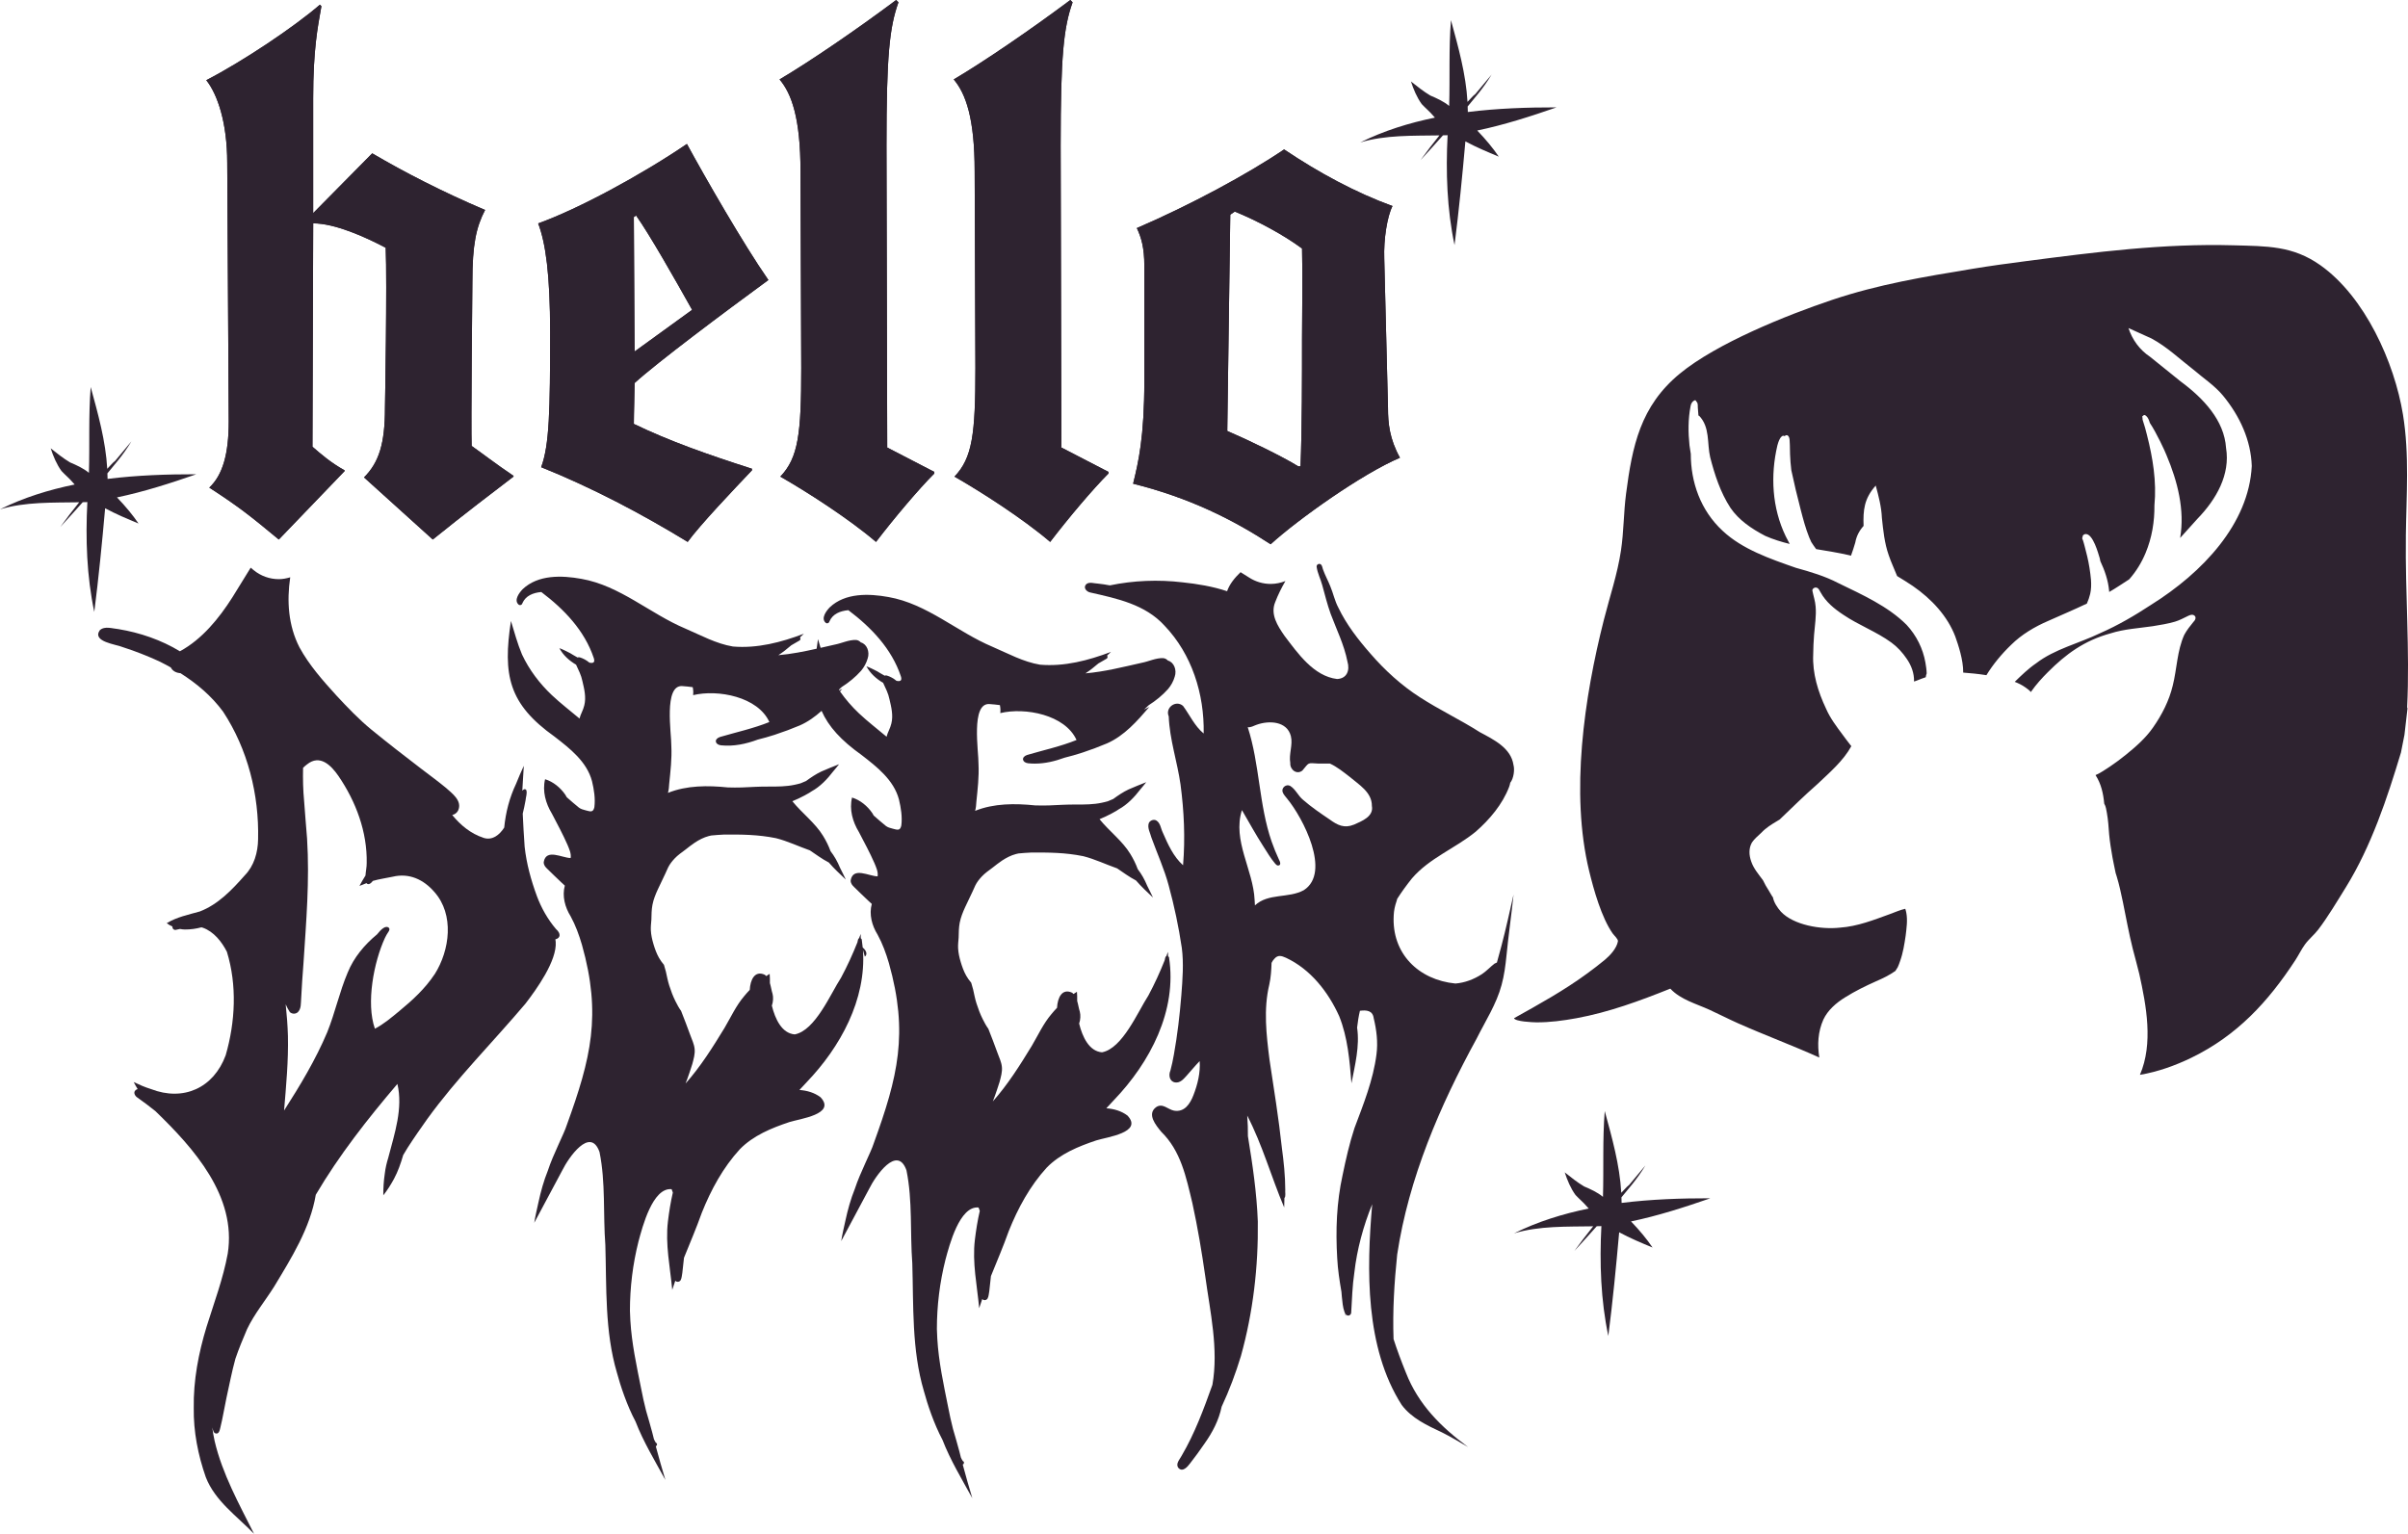<?xml version="1.0" encoding="UTF-8"?>
<svg id="Ebene_1" xmlns="http://www.w3.org/2000/svg" version="1.1" viewBox="0 0 1074.16 684.4">
  <!-- Generator: Adobe Illustrator 29.7.0, SVG Export Plug-In . SVG Version: 2.1.1 Build 138)  -->
  <defs>
    <style>
      .st0 {
        fill: #2e2330;
      }
    </style>
  </defs>
  <path class="st0" d="M1073.2,239.18c.23-18.12,1.64-36.27-1.28-54.19-3.81-23.32-16.96-52.55-36.83-66.64-12.41-8.8-23.96-8.48-38.83-8.9-31.19-.87-61.46,3.02-92.33,7.04-8.01,1.04-16.02,2.12-23.99,3.44-21.64,3.57-41.85,6.89-62.72,13.89-20.38,6.84-51.51,19.39-67.89,32.89-17.64,14.54-21.2,32.32-23.98,53.64-1.1,8.46-.99,16.81-2.27,25.31-1.58,10.54-5.01,20.58-7.62,30.89-8.81,34.7-15.02,77.24-6.58,112.03,2.05,8.45,5.52,20.81,10.48,27.9.64.92,2.53,2.52,2.36,3.53-.55,3.12-3.47,6.28-5.87,8.29-2.39,2-5.46,4.31-8,6.17-10.23,7.51-21.41,13.66-32.48,19.85.54,1.49,8.34,1.82,9.95,1.84,5.94.05,12.04-.77,17.88-1.84,14.47-2.65,28.29-7.75,41.89-13.2,4.6,4.93,11.49,6.7,17.53,9.46,4.26,1.95,8.43,4.11,12.73,6.02,11.96,5.31,24.29,9.87,36.21,15.26-.94-5.69-.59-11.59,1.81-16.94,1.94-4.15,5.68-7.45,9.81-9.98,4.32-2.7,8.95-4.99,13.67-7.09,3.04-1.31,6.01-2.75,8.64-4.62.36-.55.71-1.11,1.05-1.67.38-.88.76-1.77,1.04-2.69,1.34-3.7,1.93-7.58,2.5-11.42.39-3.36.91-6.79.29-10.16-.11-.61-.28-1.2-.47-1.8-2.39.52-4.65,1.59-6.92,2.39-7.16,2.6-14.39,5.47-22.2,6.02-8.46.94-20.69-1.1-26.35-7.12-1.59-1.81-3.11-4.06-3.56-6.39-.14-.19-.28-.38-.41-.58-.5-.77-.94-1.57-1.4-2.36-.45-.79-.95-1.55-1.42-2.34-.4-.72-.75-1.46-1.13-2.19-.04-.07-.08-.14-.12-.22-1.98-2.67-4.2-5.24-5.22-8.35-.98-2.72-1.17-5.86.34-8.45,1.11-1.66,2.7-2.93,4.19-4.35,1.97-2.11,4.48-3.69,7.03-5.2.37-.23.75-.46,1.13-.68,5.55-5.33,11.03-10.71,16.85-15.82,5.44-5.16,11.61-10.43,15.13-16.93-.13-.12-.24-.27-.34-.42-1.26-1.58-2.45-3.2-3.64-4.81-2.72-3.65-5.48-7.31-7.26-11.41-3.64-7.65-6.15-15.86-5.77-24.22.04-2.94.15-5.87.39-8.81.32-4.22,1.07-8.39.69-12.64-.16-2.41-1-4.73-1.45-7.1-.05-.78.77-1.45,1.64-1.35,1.21.14,1.5,1.35,2.04,2.15,2.27,4.16,6.03,7.31,10.2,10.04,6.79,4.6,14.78,7.52,21.39,12.37,2.67,1.94,4.99,4.51,6.78,7.16,2.14,3.06,3.42,6.62,3.3,10.2.52-.16,1.05-.31,1.45-.5,1.33-.54,2.58-1.01,3.78-1.41.06-.58.19-1.15.41-1.7-.03-1.64-.3-3.28-.57-4.91-1.09-6.12-3.93-11.95-8.38-16.76-8.3-8.3-19.68-13.4-30.52-18.66-5.91-3.08-12.37-4.99-18.87-6.79-11.63-4.05-23.89-8.29-32.64-16.47-9.95-9.18-14.25-21.83-14.24-34.35-.23-1.31-.43-2.59-.58-3.81-.61-5.79-.64-11.69.47-17.44.14-1.13.82-2.37,2.11-2.74.26.22.45.48.58.75.81.67.42,2.24.6,3.17.07,1.05.16,2.1.25,3.15.06-.08.11-.16.17-.23,5.09,5.18,3.57,12.37,5.05,18.65,1.98,7.69,4.54,15.66,9.04,22.56,3.71,5.45,9.37,9.31,15.51,12.51,3.51,1.55,7.18,2.68,10.92,3.6-.63-1.14-1.22-2.29-1.79-3.45-6.11-12.68-6.84-27.08-3.71-40.48.29-1.12,1.48-5.26,3.29-4.16.25-.35.62-.52,1.19-.38,1.3.71.93,3.06,1.09,4.3.04,1.39.05,2.78.09,4.16.07,2.32.28,4.69.56,7.08,1.26,5.92,2.65,11.82,4.2,17.69,1.07,4.14,2.17,8.3,3.78,12.31.29.7.59,1.39.92,2.07.68,1.08,1.4,2.13,2.19,3.17,4.94.83,9.89,1.6,14.71,2.71.27.07.55.15.82.22.7-1.93,1.34-3.88,1.91-5.85.51-2.85,1.79-5.31,3.71-7.43-.23-7,.18-12.11,5.42-18.01,1.29,4.75,2.55,9.53,2.75,14.45.6,5.61,1.15,11.26,3.06,16.66,1.03,3.12,2.53,6.17,3.73,9.27,2.38,1.42,4.72,2.91,7,4.43,8.44,5.83,15.49,13.48,18.94,22.53,1.34,3.78,3.61,10.47,3.54,16.12,1.52.1,3.13.24,4.88.43,1.83.19,3.65.43,5.47.72,3.01-4.9,6.79-9.46,11.03-13.54,4.63-4.58,10.43-8.06,16.66-10.73,5.71-2.55,11.5-5,17.13-7.68.64-1.4,1.11-2.87,1.48-4.34.47-2.07.5-4.18.35-6.28-.32-3.52-.87-7.04-1.69-10.5-.35-1.54-.77-3.08-1.17-4.61-.17-.8-.48-1.61-.69-2.42-.18-.46-.57-1.04-.24-1.41,0,0,.02,0,.03-.02,0-.15,0-.3.02-.46.14-.58.83-1,1.48-.99,3.19.12,5.44,8.41,6.18,10.84.09.41.18.83.25,1.25,1.99,4.21,3.49,8.6,3.91,13.16,0,.19.02.39.04.6,1.49-.86,2.95-1.75,4.38-2.69,1.53-.97,3.04-1.95,4.55-2.95,3.14-3.55,5.56-7.55,7.32-11.79,2.83-6.78,4-13.99,3.93-21.2,1.02-10.63-.71-21.18-3.36-31.54-.53-2.1-1.06-4.19-1.79-6.27-.14-.32-.2-.76-.17-1.17-.13-.47-.15-.84.08-.92h.14c.27-.5.76-.67,1.52.09.87.83,1.19,1.93,1.54,3.02,3.03,4.54,6.75,12.61,7.44,14.42,4.94,11.7,8.19,24.42,6.07,36.9,2.61-2.83,5.12-5.73,7.72-8.56,8.49-8.75,14.7-19.82,12.76-31.6-.81-12.29-10.02-22.12-20.29-29.7-4.5-3.62-8.98-7.26-13.49-10.88-4.87-3.24-8.06-7.77-9.75-12.91,3.4,1.56,6.85,3.12,10.28,4.65,6.9,3.72,12.45,9.08,18.51,13.76,4.49,3.86,9.61,7.2,13.34,11.69,7.58,9.18,12.51,20.04,12.87,31.47-1.32,25.78-21.94,47.54-44.9,61.9-7.21,4.74-14.71,9.14-22.77,12.68-9.43,4.56-20.31,7.08-28.5,13.41-3.55,2.42-6.55,5.37-9.57,8.29,1.68.64,3.28,1.44,4.71,2.45.69.54,1.88,1.27,2.48,2.11.09-.12.17-.25.25-.37,2.14-3.04,4.68-5.85,7.36-8.53,8.05-8.06,16.21-14.08,28.01-17.31,6.04-1.92,12.48-2.26,18.77-3.18,3.33-.56,6.69-1.06,9.91-2.02,1.95-.59,3.73-1.52,5.53-2.41.83-.4,1.86-.95,2.81-.51,1.35.66.83,2.14-.04,2.94-1.54,1.9-2.98,3.68-4.15,5.83-3.27,7.23-3.25,15.18-5.16,22.71-1.59,6.64-4.78,12.96-8.82,18.71-3.16,4.56-7.57,8.47-12.03,12.08-2.28,1.83-4.68,3.65-7.15,5.3-2.08,1.33-4.11,2.82-6.43,3.81,2.5,3.88,3.47,8.24,3.87,12.73.76,1.26.92,2.69,1.18,4.09.58,3.2.79,6.43,1.02,9.67.32,3.46.9,6.9,1.5,10.33.25,1.61.88,4.14,1.39,6.86.18.55.35,1.1.52,1.66,1.11,3.68,1.92,7.45,2.7,11.2,1.42,6.99,2.68,14.02,4.42,20.96.96,3.72,1.99,7.43,2.9,11.17,3.16,14.25,6.31,31.09.3,45.07,7.98-1.34,15.81-4.16,22.96-7.63,20.41-9.92,34.24-24.99,46.34-43.49,1.48-2.27,2.73-4.88,4.31-7.06,1.73-2.38,4.14-4.3,5.89-6.58,4.14-5.37,8.78-13.14,12.41-19.01,11.26-18.22,18.44-39.77,24.53-60.04l1.56-7.9,1.36-11.79-.16-.52c1.23-25.46-.9-50.9-.57-76.35v-.03Z"/>
  <g>
    <path class="st0" d="M493.66,494.33c1.06-1.17,2.13-2.33,3.23-3.47,16.11-16.79,28.3-39.93,24.58-63.74-.09-.2-.24-.35-.42-.44,0-.66-.01-1.32-.04-1.97-.24.64-.49,1.28-.74,1.92-.16.07-.29.2-.38.41-.17.43-.24.92-.33,1.38-2.14,5.37-4.52,10.61-7.31,15.8-4.68,7.17-11.5,23.59-20.67,25.31-5.74-.46-8.74-6.85-10.2-12.83.62-1.72.69-3.81.31-5.27-.48-1.51-.71-3.22-1.18-4.79.03-1.37-.01-2.75-.11-4.12-.52.32-1.03.65-1.53.99-.18-.2-.38-.38-.59-.56-4.53-2.14-6.53,2.24-6.76,6.72-.86.89-1.69,1.82-2.47,2.78-3.63,4.26-5.95,9.38-8.77,14.17-5.26,8.62-10.68,17.25-17.4,24.82,1.36-3.43,2.37-6.77,3.02-8.72.57-2.18,1.26-4.44,1.02-6.72-.22-2.15-1.18-4.08-1.91-6.09-1.3-3.65-2.72-7.25-4.13-10.87-1-1.37-1.79-2.87-2.55-4.39-1.11-2.23-1.99-4.59-2.74-6.95-.65-2.04-1.03-4.14-1.5-6.22-.27-1-.58-1.99-.85-2.99-.84-.98-1.59-2.02-2.22-3.13-1.08-1.92-1.81-3.94-2.44-6.05-.61-2.03-1.09-4.14-1.19-6.26-.08-1.56.13-3.1.24-4.65.06-2.24.05-4.47.48-6.68.47-2.42,1.37-4.64,2.38-6.86h0s0-.02.01-.02h0c1.08-2.36,2.23-4.69,3.34-7.04.41-.91.78-1.83,1.23-2.72.74-1.49,1.76-2.78,2.89-3.99,1.41-1.51,3.16-2.7,4.79-3.93,1.41-1.07,2.75-2.2,4.24-3.17,1.89-1.24,3.99-2.35,6.2-2.92.37-.1.75-.18,1.12-.26,1.86-.17,3.72-.33,5.6-.4,7.98-.06,15.28-.01,23.29,1.61,5.21,1.31,10.07,3.67,15.12,5.44,1.33.89,2.65,1.81,3.97,2.71,1.42,1.01,2.94,1.86,4.46,2.7,2.32,2.7,4.97,5.16,7.58,7.62-.84-1.7-1.66-3.51-2.58-5.26-1.17-2.84-2.58-5.29-4.23-7.42-.86-2.38-1.99-4.66-3.32-6.81-3.52-5.79-9.35-10.08-13.72-15.48,3.72-1.49,7.9-3.85,8.63-4.45,3.69-1.99,7.02-5.48,9.59-8.87.85-1.06,1.85-2.13,2.62-3.19-2.63,1.05-5.27,2.07-7.86,3.22-2.47,1.16-4.7,2.69-6.89,4.28-.81.31-1.62.66-2.42,1.02-.88.24-1.79.48-2.67.65-3.75.81-7.57.8-11.38.8-2.01,0-4.01,0-6.01.11-4.12.24-8.23.43-12.35.27-8.94-.92-18.32-.95-26.75,2.43.34-1.31.5-2.69.54-3.98.57-5.63,1.25-11.27.96-16.93.11-5.35-3.55-27.42,4.94-26.73,1.54.1,3.08.26,4.61.47.14.69.22,1.39.24,2.13,0,.48,0,.96-.06,1.43,11.02-2.65,28.89.7,34,12-7.1,2.87-14.7,4.52-22.03,6.67-2.78.95-2.26,3.4.45,3.72.98.1,1.96.15,2.93.15,4.6,0,9.06-1.07,13.38-2.66.02,0,.04,0,.05-.01,2.51-.61,5.01-1.33,7.48-2.13.05-.01.09-.03.14-.05.09-.02.17-.04.25-.08h.03c3.69-1.21,7.33-2.59,10.87-4.08,7.79-3.42,13.49-9.97,18.93-16.29-.76.38-1.52.77-2.28,1.18-.04.02-.08.04-.11.06.7-.65,1.4-1.3,2.08-1.98,3.2-2.04,6.15-4.43,8.67-7.25,1.35-1.61,2.38-3.48,2.96-5.5,1.02-2.98-.33-6.47-3.05-7.19-.5-.56-1.19-.97-2.03-1.08-3.31-.16-6.45,1.48-9.68,2.09-8.4,1.88-16.46,3.95-25.07,4.7,1.92-1.24,3.8-2.72,5.77-4.42,1.25-.76,2.51-1.5,3.78-2.19.41-.35.39-.94.1-1.32.56-.52,1.12-1.06,1.7-1.61.01,0,0-.03-.01-.02-10.05,3.81-20.77,6.62-31.6,5.69-7.47-1.24-14.29-5.01-21.19-7.98-15.84-6.66-29.15-19.17-46.42-22.21-8.73-1.58-19.3-1.92-26.18,4.59-1.56,1.62-4.06,4.92-1.84,6.89.62.52,1.55.14,1.7-.62,1.45-3.32,4.72-4.65,8.43-4.99,10.18,7.68,19.3,17.17,23.42,29.49.67,2.01-.33,2.4-1.96,2.02-1.32-1.09-2.78-1.91-4.38-2.38-.33-.05-.64-.01-.9.09-1.53-.84-2.83-1.65-3.31-1.94-1.56-.8-3.22-1.66-4.81-2.23,1.7,3.16,4.39,5.57,7.46,7.38,1.09,2.37,2.31,4.72,2.81,7.28.84,3.54,1.76,7.26.85,10.88-.47,2.11-1.7,3.99-2.13,5.87-4.12-3.48-8.42-6.75-12.34-10.45-3.13-2.96-5.97-6.23-8.43-9.76.34-.39.68-.79,1.02-1.18-.45.23-.9.47-1.35.7-.06-.09-.13-.18-.19-.27.41-.39.82-.78,1.22-1.18,3.2-2.04,6.15-4.43,8.67-7.25,1.35-1.61,2.38-3.48,2.96-5.5,1.02-2.99-.33-6.47-3.05-7.19-.5-.56-1.19-.97-2.03-1.09-3.31-.16-6.45,1.48-9.68,2.09-2.09.47-4.16.95-6.23,1.42-.39-1.31-.78-2.6-1.17-3.89-.22,1.47-.42,2.9-.6,4.28-5.62,1.26-11.22,2.38-17.08,2.89,1.92-1.24,3.8-2.72,5.77-4.42,1.25-.76,2.51-1.5,3.78-2.19.41-.35.39-.94.1-1.32.56-.52,1.12-1.06,1.7-1.61.01,0,0-.03-.01-.02-10.05,3.81-20.77,6.62-31.6,5.69-7.47-1.24-14.28-5.01-21.18-7.98-15.84-6.66-29.15-19.17-46.42-22.21-8.73-1.58-19.3-1.92-26.18,4.59-1.56,1.62-4.06,4.92-1.84,6.89.62.52,1.55.14,1.7-.62,1.45-3.32,4.72-4.65,8.43-4.99,10.18,7.68,19.3,17.17,23.42,29.49.67,2.01-.33,2.4-1.96,2.02-1.32-1.09-2.78-1.91-4.38-2.38-.33-.05-.64-.01-.9.09-1.53-.84-2.83-1.65-3.31-1.94-1.56-.8-3.22-1.66-4.81-2.23,1.7,3.16,4.39,5.57,7.46,7.38,1.09,2.37,2.31,4.72,2.81,7.28.84,3.54,1.76,7.26.85,10.88-.47,2.11-1.7,3.99-2.13,5.87-4.12-3.48-8.42-6.75-12.34-10.45-5.48-5.19-10.1-11.28-13.31-18.13-2.04-4.83-3.41-10.01-4.94-14.96-3.66,24.15-1.11,36.98,19.5,51.64,6.83,5.29,14.33,11.1,16.66,19.82.9,3.77,1.54,7.75,1.06,11.61-.55,2.65-1.99,1.87-3.97,1.4-1.04-.27-2.1-.54-2.96-1.22-1.84-1.49-3.63-3.04-5.4-4.61h0c-.21-.37-.42-.74-.63-1.1-2.18-3.16-5.35-5.79-9.03-6.93-1.28,5.32.27,10.81,3.06,15.39,2.38,4.57,4.85,9.12,6.92,13.84.68,1.67,1.78,3.93,1.42,5.94-3.87-.07-10.93-4.35-12,1.76-.09,1.29.69,2.21,1.55,3.03,2.03,2.03,4.13,3.99,6.2,5.98.55.51,1.1,1.02,1.66,1.53-1.28,4.65.07,9.68,2.6,13.72,2.19,4.02,3.76,8.32,5.04,12.71,8.81,31.24,4.02,50.7-6.77,80.4-1.18,3.86-6.08,13.07-8.42,20.27-1.86,4.6-3.19,9.45-4.23,14.28-.65,2.98-1.41,6.11-1.86,9.06,4.16-7.83,8.37-15.63,12.54-23.46,2.61-5.33,12.43-19.78,16.57-8.12,2.77,13.62,1.56,27.72,2.6,41.52.57,18.86-.28,38.53,5.16,56.94,1.58,5.87,4.47,14.59,8.3,21.79,3.52,9.1,8.64,17.52,13.32,26.06-1.48-4.93-2.94-9.97-4.28-15.03.6-.2.89-1.23.03-1.56-.34-.51-.62-1.05-.86-1.62-.24-.93-.47-1.85-.7-2.78-.88-3.32-1.85-6.62-2.81-9.91-.83-3.32-1.6-6.65-2.22-10.01-2-9.99-4.18-19.98-4.78-30.18-.07-1.47-.14-2.93-.19-4.4,0-10.38,1.26-20.77,3.82-30.92,1.74-6.48,6.31-24.16,14.77-23.31.21.5.39,1,.55,1.51-.99,4.24-1.67,8.56-2.19,12.86-1.23,10.24.98,20.38,1.92,30.55.43-1.38.89-2.74,1.36-4.08.61.69,1.75.66,2.35-.17.57-1,.56-2.27.8-3.39.26-2.22.5-4.44.73-6.67,2.65-6.58,5.46-13.09,7.95-20.09,4.09-10.24,9.48-20.19,16.97-28.35,5.98-6.12,14.1-9.44,22.08-12.11,4.65-1.49,21.01-3.49,13.91-11.08-2.77-2.09-6.02-2.99-9.41-3.25,1.06-1.17,2.13-2.33,3.23-3.47,15.02-15.66,26.64-36.85,25.11-58.95l.03.1.09.3.09.31.09.32.09.33.09.32.09.32.09.33.1.34.07.26c1.14-.88.9-2.49-.9-4.05-.02-.02-.04-.05-.06-.07-.11-1.2-.25-2.4-.43-3.6-.09-.2-.24-.35-.42-.44,0-.66-.01-1.32-.04-1.97-.24.64-.49,1.28-.74,1.92-.16.07-.29.2-.38.41-.17.43-.24.92-.33,1.38-2.14,5.37-4.52,10.61-7.31,15.8-4.68,7.17-11.5,23.59-20.67,25.31-5.74-.46-8.74-6.85-10.2-12.83.62-1.72.69-3.81.31-5.27-.48-1.51-.71-3.22-1.18-4.79.03-1.37-.01-2.75-.11-4.12-.52.32-1.03.65-1.53.99-.18-.2-.38-.38-.59-.56-4.53-2.14-6.53,2.24-6.76,6.72-.86.89-1.69,1.82-2.47,2.78-3.63,4.26-5.95,9.38-8.77,14.17-5.25,8.62-10.67,17.25-17.39,24.82,1.36-3.43,2.37-6.77,3.02-8.72.57-2.18,1.26-4.44,1.02-6.72-.22-2.15-1.18-4.08-1.91-6.09-1.31-3.65-2.72-7.25-4.13-10.86-1-1.37-1.79-2.87-2.55-4.4-1.11-2.23-1.99-4.59-2.74-6.95-.65-2.04-1.03-4.14-1.5-6.22-.27-1-.58-1.99-.85-2.99-.84-.98-1.59-2.02-2.22-3.13-1.08-1.92-1.81-3.94-2.44-6.05-.61-2.03-1.09-4.14-1.19-6.26-.08-1.56.13-3.1.24-4.65.06-2.24.05-4.47.48-6.68.47-2.44,1.38-4.68,2.41-6.91h0c1.08-2.35,2.23-4.68,3.34-7.03.41-.91.78-1.83,1.23-2.72.74-1.49,1.76-2.78,2.89-3.99,1.41-1.51,3.16-2.7,4.79-3.93,1.41-1.07,2.75-2.2,4.24-3.17,1.89-1.24,3.99-2.35,6.2-2.92.37-.09.73-.18,1.1-.26,1.87-.17,3.74-.33,5.62-.41,7.98-.07,15.29-.01,23.29,1.61,5.2,1.31,10.06,3.66,15.11,5.44,1.34.9,2.66,1.81,3.99,2.72,1.42,1.01,2.94,1.86,4.47,2.7,2.32,2.7,4.97,5.15,7.58,7.61-.84-1.7-1.66-3.5-2.58-5.25-1.17-2.84-2.58-5.3-4.24-7.43-.86-2.38-1.99-4.66-3.32-6.81-3.52-5.79-9.35-10.08-13.71-15.47,3.72-1.49,7.9-3.85,8.63-4.45,3.69-1.99,7.02-5.48,9.59-8.87.85-1.06,1.85-2.13,2.62-3.19-2.63,1.05-5.28,2.07-7.86,3.22-2.47,1.16-4.7,2.69-6.89,4.28-.82.31-1.63.66-2.43,1.02-.88.24-1.79.48-2.67.65-3.75.81-7.57.8-11.38.8-2.01,0-4.01,0-6.01.11-4.12.24-8.23.43-12.35.27-8.93-.92-18.32-.95-26.74,2.43.34-1.31.5-2.69.54-3.98.57-5.63,1.25-11.27.96-16.93.11-5.35-3.55-27.42,4.94-26.73,1.54.1,3.08.26,4.61.47.14.69.22,1.39.24,2.13,0,.48,0,.96-.06,1.43,11.02-2.65,28.89.7,34,12-7.1,2.87-14.7,4.52-22.03,6.67-2.78.94-2.26,3.4.45,3.72,5.68.58,11.15-.6,16.41-2.55,2.54-.63,5.07-1.35,7.56-2.15.1-.02.2-.05.28-.1,3.7-1.21,7.34-2.58,10.89-4.07,3.64-1.6,6.82-3.89,9.74-6.51,3.06,6.98,8.65,13.16,17.85,19.71,6.83,5.29,14.33,11.1,16.66,19.82.9,3.77,1.54,7.75,1.06,11.61-.55,2.65-1.99,1.87-3.97,1.4-1.04-.27-2.1-.54-2.96-1.22-1.84-1.49-3.63-3.04-5.4-4.61h0c-.21-.37-.42-.74-.63-1.1-2.18-3.16-5.35-5.79-9.03-6.93-1.28,5.32.27,10.81,3.06,15.39,2.38,4.57,4.85,9.12,6.92,13.84.68,1.67,1.78,3.93,1.42,5.94-3.87-.07-10.93-4.35-12,1.76-.09,1.29.69,2.21,1.55,3.03,2.03,2.03,4.13,3.99,6.2,5.98.55.51,1.1,1.02,1.66,1.53-1.28,4.65.07,9.68,2.6,13.72,2.19,4.02,3.76,8.32,5.04,12.71,8.81,31.24,4.02,50.7-6.77,80.4-1.18,3.86-6.08,13.07-8.42,20.27-1.86,4.6-3.19,9.45-4.23,14.28-.65,2.98-1.41,6.11-1.86,9.06,4.16-7.83,8.37-15.63,12.54-23.46,2.61-5.33,12.43-19.78,16.57-8.12,2.77,13.62,1.56,27.72,2.6,41.52.57,18.86-.28,38.53,5.16,56.94,1.58,5.87,4.47,14.59,8.3,21.79,3.52,9.1,8.64,17.52,13.32,26.06-1.48-4.93-2.94-9.97-4.28-15.03.6-.2.89-1.23.03-1.56-.34-.51-.62-1.05-.86-1.62-.24-.93-.47-1.85-.7-2.78-.88-3.32-1.85-6.62-2.81-9.91-.83-3.32-1.6-6.65-2.22-10.01-2-9.99-4.18-19.98-4.78-30.18-.07-1.47-.14-2.93-.19-4.4,0-10.38,1.26-20.77,3.82-30.92,1.74-6.48,6.31-24.16,14.77-23.31.21.5.39,1,.55,1.51-.99,4.24-1.67,8.56-2.19,12.86-1.23,10.24.98,20.38,1.92,30.55.43-1.38.89-2.74,1.36-4.08.61.69,1.75.66,2.35-.17.57-1,.56-2.27.8-3.39.26-2.22.5-4.44.73-6.67,2.65-6.58,5.46-13.09,7.95-20.09,4.09-10.24,9.49-20.19,16.97-28.35,5.98-6.12,14.1-9.44,22.08-12.11,4.65-1.49,21.01-3.49,13.91-11.08-2.77-2.09-6.02-2.99-9.41-3.25l.14-.17Z"/>
    <g>
      <path class="st0" d="M239.53,399.92c-2.64-7.16-4.68-14.55-5.5-22.15-.33-4.9-.65-9.81-.85-14.72.48-1.97.9-3.95,1.26-5.94.12-1.49.79-3.1.35-4.55-.5-.7-1.12-.51-1.8.23.15-3.7.51-7.47.67-11.09-1.22,2.64-2.37,5.3-3.45,8-2.93,6.18-4.64,12.81-5.29,19.55-2.09,3.28-5.3,5.9-9.28,4.57-5.68-1.9-10.11-5.55-13.91-10.17,1.11-.25,2.08-.94,2.63-2.01,1.98-4.33-2.7-7.67-5.55-10.21-3.57-2.95-7.32-5.67-11-8.49-7.43-5.69-14.84-11.42-22.09-17.35-5.56-4.56-10.48-9.71-15.65-15.26-6.07-6.7-12.15-13.52-16.49-21.5-4.98-9.73-5.69-20.58-4.12-31.25-1.66.5-3.36.83-5.08.83-4,0-8.01-1.35-11.31-4.09-.45-.37-.82-.67-1.24-1.03-2.7,4.42-5.41,8.84-8.17,13.24-5.96,9.36-13.49,18.68-23.4,24.06-8.35-5.06-17.8-8.3-27.41-9.89-2.66-.22-6.1-1.52-8.32.48-3.61,5.21,7.27,6.27,10.44,7.63,5.41,1.73,10.74,3.85,15.9,6.2,1.8.88,3.58,1.82,5.33,2.8.62,1.26,1.9,2.26,3.87,2.51h.35c7.32,4.61,13.99,10.26,19.11,17.23,10.98,16.73,16.08,36.99,15.6,56.94-.1,5.86-1.76,11.79-5.93,16.07-5.68,6.44-11.91,13.01-20.1,16.14-5.05,1.42-10.17,2.45-14.73,5.2.79.61,1.66,1.12,2.57,1.53-.16.79.56,1.61,1.43,1.47.64-.1,1.28-.25,1.92-.41h0c.71.14,1.44.22,2.16.24,2.55.02,5.01-.33,7.39-.97.21.05.42.1.63.17,4.89,1.73,8.45,6.25,10.74,10.73,4.59,14.92,3.77,31.3-.54,46.2-5.4,14.59-18.85,20.69-33.36,15.05-2.64-.81-5.23-1.94-7.66-3.11.53,1.05,1.12,2.11,1.76,3.14-.32.08-.62.22-.89.44-1.26,1.04-.27,2.72.86,3.4,2.72,1.9,5.35,3.92,7.95,5.99,17.12,16.56,36.3,37.94,32.26,63.58-2.05,11.15-6.06,21.8-9.43,32.59-3.6,11.78-5.93,23.97-5.73,36.33-.15,10.47,1.91,20.96,5.37,30.83,4.13,10.63,13.86,17.33,21.53,25.27-6.67-13.28-14.15-26.73-17.58-41.37-.45-2-.8-4.05-1.06-6.12.12.49.26.98.42,1.46.18.52.44,1.02.99,1.21,1.53.48,1.9-1.33,2.16-2.43,1.11-4.41,1.79-8.93,2.75-13.37,1.3-5.85,2.41-11.76,4.01-17.53,1.52-4.48,3.35-8.84,5.2-13.19,3.24-6.79,8.09-12.62,12.07-18.96,7.72-12.81,16.06-26.06,18.58-40.99,10.38-17.64,23.15-33.89,36.4-49.45,2.58,10.89-1.24,22.07-4.02,32.74,0,.01,0,.03,0,.04-.76,2.39-1.32,4.82-1.61,7.3-.48,3.18-.67,6.41-.66,9.62,1.78-2.22,3.38-4.77,4.76-7.32,1.83-3.4,3.05-6.98,4.12-10.63.64-1.1,1.3-2.19,1.97-3.27,2.79-4.35,5.75-8.59,8.75-12.81,13.21-18.28,29.26-34.26,43.79-51.45,5.06-6.57,14.13-19.25,13.52-27.59-.04-.38-.09-.77-.15-1.14,2.35-.55,2.56-2.6.29-4.58-3.68-4.33-6.51-9.33-8.51-14.64l.02.02ZM193.88,434.68c-4.2,6.39-9.91,11.64-15.79,16.47-3.44,2.84-6.89,5.77-10.85,7.85-4.02-11.39-.49-29.79,4.5-40.57.32-.78,1.09-1.98,1.62-2.8.3-.46.55-1.09.18-1.58-1.43-1.43-3.61.63-5.35,2.86-5.56,4.59-10.36,10.3-13.09,17.04-3.68,8.66-5.57,17.77-9.12,26.61-5.18,12.26-12.09,23.75-19.26,34.94.93-11.09,1.97-22.19,1.72-33.33-.14-4.7-.5-9.39-1-14.07.52,1.21,1.13,2.38,1.87,3.5,1.01.86,2.44.93,3.48.08,1.69-1.55,1.37-4.11,1.56-6.2.23-5.24.65-10.47,1.03-15.7,1.21-18.72,2.78-36.75,1.6-55.68-.44-5.55-.92-11.08-1.31-16.63-.48-4.96-.58-9.92-.47-14.89.57-.53,1.13-1.07,1.75-1.51,5.75-4.64,10.73.37,14.05,5.19,7.77,11.37,12.87,24.94,12.58,38.84.02,1.83-.42,3.7-.54,5.54-.99,1.49-1.8,3.1-2.69,4.64,1-.34,2.07-.83,3.12-1.23.9,1.05,2.1,0,2.87-1.01,2.84-.83,5.93-1.23,8.79-1.85,7.36-1.79,13.82,1.21,18.63,6.78,8.99,10.1,6.93,25.99.14,36.73l-.02-.02Z"/>
      <path class="st0" d="M667.73,429.47c-.36.13-.71.3-1.04.48-1.95,1.49-3.6,3.36-5.67,4.72-.02.01-.03.02-.05.03-3.53,2.27-7.52,3.8-11.73,4.14-16.45-1.61-28.5-13.36-27.53-30.44.09-2.16.53-4.2,1.25-6.25.08-.32.21-.71.31-1.1,1.97-3.1,4.12-6.05,6.59-9.14,7.81-9.09,19.31-13.37,28.43-20.82,6.23-5.46,11.92-12.18,14.9-19.99.23-.61.39-1.22.5-1.84,1.58-1.96,2.02-5.9,1.45-7.91-1.1-7.66-8.93-11.39-15.04-14.68-8.68-5.53-18.01-9.93-26.65-15.52-8.28-5.3-15.69-12.06-22.13-19.51-5.42-6.18-10.71-12.97-14.3-20.5-1.63-3.03-2.3-6.5-3.65-9.67-.96-2.42-2.24-4.7-3.12-7.15-.33-.75-.36-1.76-.94-2.4-.78-.71-2.07-.14-1.99.94.37,2.88,1.79,5.49,2.52,8.28,1.18,4.26,2.23,8.56,3.73,12.73,2.64,7.06,6.01,13.75,7.51,21.36,1.12,3.83-.18,7.53-4.63,7.74-10.46-1.28-17.52-11.45-23.47-19.29-3.04-4.4-6.43-9.58-4.12-15.06,1.25-3.26,2.81-6.36,4.54-9.37-2.11.84-4.34,1.29-6.58,1.29-3.35,0-6.71-.95-9.67-2.88-1.26-.82-2.51-1.57-3.76-2.36-2.59,2.49-4.85,5.22-6.01,8.49-6.42-2.13-13.23-3.27-19.93-3.97-10.78-1.26-21.75-.84-32.38,1.37h0c-1.77-.34-3.55-.61-5.34-.8-1.66-.04-3.69-.89-5.12.22-1.63,1.55.06,3.46,1.81,3.77,11.87,2.68,24.46,5.33,33.03,14.76,12.17,12.69,17.83,30.48,17.49,48.14-4.04-3.31-6.19-8.23-9.2-12.3-3.18-2.83-8.09.77-6.39,4.65.4,10.36,3.81,20.2,5.26,30.41,1.57,11.87,2.14,23.85,1.13,36.02-4.32-3.85-6.77-9.38-9.05-14.6-.89-1.8-1.02-4.23-2.86-5.36-1.18-.69-2.79-.04-3.36,1.12-.77,2.18.66,4.49,1.19,6.59,2.57,7.1,5.73,14,7.68,21.31,2.49,9.16,4.45,18.42,5.84,27.81.9,6.85.33,14.22-.21,21.15-.71,8.89-1.75,17.74-3.33,26.52-.42,2.38-.92,4.74-1.54,7.08-.9,1.97-.44,4.88,2.07,5.28,2.29.37,3.8-1.52,5.19-3.03,1.94-2.15,3.75-4.4,5.79-6.48.37,5.21-.92,10.42-2.8,15.25-1.47,3.79-3.95,7.65-8.6,6.87-2.79-.5-5.13-3.6-8.08-1.53-4.16,3.13-.02,8.08,2.36,10.97,8.77,8.58,11.07,20.19,13.88,31.88,2.37,10.87,4.19,21.8,5.77,32.81,2.13,15.56,5.97,32.26,3.15,48.2-3.87,10.83-7.87,21.67-13.71,31.62-.84,1.66-2.9,3.64-1.43,5.49,1.88,1.99,4.02-.51,5.18-2.06,2.21-2.84,4.36-5.77,6.39-8.75,3.56-4.99,6.45-10.49,7.69-16.54,3.42-7.31,6.26-14.89,8.6-22.61,5.42-19.45,7.8-39.87,7.54-60.05-.49-12.8-2.35-25.45-4.42-38.06.02-3.01-.05-5.91-.3-9.17,6.82,13.16,10.67,27.27,16.48,40.98.06-1.4.1-2.81.11-4.23.72-.66.24-2.66.37-3.72,0-6.06-.69-12.53-1.51-18.65-1.43-13.18-3.54-26.26-5.52-39.36-1.4-11.07-2.73-22.49-.09-33.48.71-3.17.9-6.43,1.01-9.68.31-.66.71-1.27,1.24-1.82,1.64-1.88,3.19-1.34,5.2-.46,10.95,5.11,18.86,15.26,23.74,26.08,3.79,9.44,4.66,19.83,5.46,29.93,1.55-8.08,3.75-16.57,2.52-24.86.29-2.52.67-5.03,1.26-7.5,2.95-.39,5.71-.13,6.15,3.33,1.27,5.25,1.95,10.74,1.23,16.13-1.45,11.41-5.79,22.18-9.82,32.9-2.24,6.83-3.84,13.94-5.3,21-2.68,12.16-3.13,24.56-2.39,37.04.26,5.06,1.03,10.07,1.89,15.05.05.66.1,1.32.16,1.98.26,2.37.4,4.83,1.23,7.07.09.2.18.4.29.59h0c.07.43.14.87.21,1.3v-1.01c.15.19.33.35.56.47.84.46,1.8-.21,1.89-1.09.36-6.01.52-12.05,1.42-18.02,1.16-10.25,4.02-20.8,7.95-30.42-2.52,29.27-3.19,63.94,13.15,89.53,4.44,5.98,11.35,9.15,17.91,12.24,4.02,1.99,7.82,4.33,11.72,6.56-12-8.85-22.15-18.9-27.72-33.13-2.15-5.3-3.99-10.27-5.53-15.04-.45-12.58.32-25.22,1.62-37.73,5.15-34.06,19-66.28,35.44-96.33,3.93-7.87,8.85-15.4,11.14-23.97,1.16-4.26,1.73-8.66,2.17-13.03.89-9.14,2.21-18.13,3.16-27.29-1.69,7.48-3.38,15.2-5.35,22.71-.71,2.52-1.38,5.08-2.08,7.64h-.01ZM603.94,367.95c-4.28,1.76-7.31.23-10.79-2.3-4.01-2.71-8.16-5.52-11.91-8.8-2.2-1.8-3.32-4.76-5.8-6.24-1.83-.89-3.98.99-3.25,2.9.42,1.13,1.36,2,2.07,2.96,6.9,8.38,19.65,32.73,7.38,40.69-6.81,3.78-15.85,1.22-21.84,6.81-.04-.81-.08-1.61-.14-2.42-.6-13.47-9.98-26.46-5.66-40.09,3.18,5.44,6.2,11,9.63,16.3,1.68,2.6,3.25,5.32,5.27,7.67.31.34.66.68,1.13.76,1.67.02.99-1.78.48-2.67-1.21-2.61-2.31-5.27-3.25-7.99-5.72-16.47-5.29-34.47-10.67-51.07,1.43.22,2.69-.67,3.99-1.09,5.5-1.98,13.56-1.66,15.26,5.11.96,3.89-1,7.97-.27,11.97-.22,2.91,2.85,5.37,5.38,3.37,3.2-3.74,2.04-3.42,7.13-3.13,1.72.06,3.46-.04,5.18,0,3.19,1.47,5.96,3.73,8.73,5.86,4.13,3.53,10.05,6.92,9.98,13.04.9,4.75-4.5,6.79-8.02,8.37h-.01Z"/>
    </g>
  </g>
  <g>
    <g>
      <path class="st0" d="M193.06,240.73l-30.68-27.72c6.67-6.67,9.34-15.09,9.34-30.88,0,0,1-56.15.33-71.59-9.33-4.91-22.68-10.88-32.34-10.88l-.33,99.66c3.66,3.16,8,7.02,14.33,10.53v.35l-29.34,30.53c-12.67-10.53-18.01-14.74-31.01-23.16,6-5.62,8.67-15.09,8.67-29.48l-.67-115.46c0-17.9-4.33-30.53-9.34-36.85,16.34-8.42,39.35-23.86,50.68-33.69l.67.7c-1.67,9.48-3.67,19.3-3.67,41.06v51.24l26.34-26.67c14.34,8.42,31.34,17.2,50.35,25.27-4,7.72-5.67,15.44-5.67,31.93,0,0-.67,65.27-.33,73.35,5,3.51,10.34,7.72,18.67,13.34v.35c-9.67,7.37-21.67,16.49-36.01,28.07h0Z"/>
      <path class="st0" d="M283.08,170.9c0,4.21-.33,13.33-.33,18.25,16,7.72,33.01,13.69,52.68,20v.7c-8,8.42-23.34,24.56-28.67,31.94-20.67-12.64-42.68-24.21-65.36-33.34,3.67-9.82,4-25.26,4-60,0-25.97-2-40.01-5.33-48.78,17.67-6.31,45.68-21.4,66.35-35.44,8,14.74,25.34,44.92,36.34,60.71-19.68,14.39-49.69,36.85-59.69,45.97h.01ZM283.74,96.15l-1,.7.33,60,25.67-18.6c-7.67-13.69-19.01-33.69-25.01-42.11h.01Z"/>
      <path class="st0" d="M390.77,241.79c-12.34-10.53-31.01-22.46-42.68-29.13,8-8.42,9.33-18.95,9.33-48.43l-.33-87.73c0-23.86-4-34.74-9.34-41.06C361.42,27.37,382.43,12.98,399.77,0l1,1.05c-4,11.23-5.33,23.86-5.33,63.87l.33,134.76,21.01,10.88v.7c-7,7.02-17.68,19.65-26.01,30.53h0Z"/>
      <path class="st0" d="M468.46,241.79c-12.34-10.53-31.01-22.46-42.68-29.13,8-8.42,9.33-18.95,9.33-48.43l-.33-87.73c0-23.86-4-34.74-9.34-41.06C439.11,27.37,460.12,12.98,477.46,0l1,1.05c-4,11.23-5.33,23.86-5.33,63.87l.33,134.76,21.01,10.88v.7c-7,7.02-17.68,19.65-26.01,30.53h0Z"/>
      <path class="st0" d="M566.81,242.84c-16.67-10.88-36.01-20.7-61.35-27.02,2.33-9.48,5-20.7,5-45.97v-51.24c0-8.07-1.34-12.63-3.34-16.84,23.67-10.18,49.69-24.21,65.69-35.1,15.67,10.53,32.01,19.3,48.35,25.27-2.33,4.56-4,14.74-3.67,23.51l1.67,66.68c0,6.67.67,13.69,5.33,22.11-16.67,7.02-45.35,27.37-57.68,38.6ZM580.81,110.89c-8-5.97-19.67-12.28-30.01-16.5l-2,1.4-1.34,96.5c9,3.86,24.34,11.23,31.68,15.79h1c.67-17.55.67-40,.67-57.2,0-12.99.33-26.67,0-40h0Z"/>
    </g>
    <g>
      <path class="st0" d="M193.06,240.73l-30.68-27.72c6.67-6.67,9.34-15.09,9.34-30.88,0,0,1-56.15.33-71.59-9.33-4.91-22.68-10.88-32.34-10.88l-.33,99.66c3.66,3.16,8,7.02,14.33,10.53v.35l-29.34,30.53c-12.67-10.53-18.01-14.74-31.01-23.16,6-5.62,8.67-15.09,8.67-29.48l-.67-115.46c0-17.9-4.33-30.53-9.34-36.85,16.34-8.42,39.35-23.86,50.68-33.69l.67.7c-1.67,9.48-3.67,19.3-3.67,41.06v51.24l26.34-26.67c14.34,8.42,31.34,17.2,50.35,25.27-4,7.72-5.67,15.44-5.67,31.93,0,0-.67,65.27-.33,73.35,5,3.51,10.34,7.72,18.67,13.34v.35c-9.67,7.37-21.67,16.49-36.01,28.07h0Z"/>
      <path class="st0" d="M283.08,170.9c0,4.21-.33,13.33-.33,18.25,16,7.72,33.01,13.69,52.68,20v.7c-8,8.42-23.34,24.56-28.67,31.94-20.67-12.64-42.68-24.21-65.36-33.34,3.67-9.82,4-25.26,4-60,0-25.97-2-40.01-5.33-48.78,17.67-6.31,45.68-21.4,66.35-35.44,8,14.74,25.34,44.92,36.34,60.71-19.68,14.39-49.69,36.85-59.69,45.97h.01ZM283.74,96.15l-1,.7.33,60,25.67-18.6c-7.67-13.69-19.01-33.69-25.01-42.11h.01Z"/>
      <path class="st0" d="M390.77,241.79c-12.34-10.53-31.01-22.46-42.68-29.13,8-8.42,9.33-18.95,9.33-48.43l-.33-87.73c0-23.86-4-34.74-9.34-41.06C361.42,27.37,382.43,12.98,399.77,0l1,1.05c-4,11.23-5.33,23.86-5.33,63.87l.33,134.76,21.01,10.88v.7c-7,7.02-17.68,19.65-26.01,30.53h0Z"/>
      <path class="st0" d="M468.46,241.79c-12.34-10.53-31.01-22.46-42.68-29.13,8-8.42,9.33-18.95,9.33-48.43l-.33-87.73c0-23.86-4-34.74-9.34-41.06C439.11,27.37,460.12,12.98,477.46,0l1,1.05c-4,11.23-5.33,23.86-5.33,63.87l.33,134.76,21.01,10.88v.7c-7,7.02-17.68,19.65-26.01,30.53h0Z"/>
      <path class="st0" d="M566.81,242.84c-16.67-10.88-36.01-20.7-61.35-27.02,2.33-9.48,5-20.7,5-45.97v-51.24c0-8.07-1.34-12.63-3.34-16.84,23.67-10.18,49.69-24.21,65.69-35.1,15.67,10.53,32.01,19.3,48.35,25.27-2.33,4.56-4,14.74-3.67,23.51l1.67,66.68c0,6.67.67,13.69,5.33,22.11-16.67,7.02-45.35,27.37-57.68,38.6ZM580.81,110.89c-8-5.97-19.67-12.28-30.01-16.5l-2,1.4-1.34,96.5c9,3.86,24.34,11.23,31.68,15.79h1c.67-17.55.67-40,.67-57.2,0-12.99.33-26.67,0-40h0Z"/>
    </g>
  </g>
  <path class="st0" d="M658.99,58.23c12.03-2.51,23.76-6.29,35.37-10.32-13.08-.02-26.43.43-39.59,2.07,0-.83-.06-1.65-.08-2.47,2.71-3.41,6.79-7.74,10.7-14.26-2.57,3.13-5.12,6.1-7.14,8.56-.11.12-.16.18-.22.25.27-.3-.59.52-.9.75-.94.94-1.75,1.81-2.51,2.65-.7-12.42-4.11-24.49-7.38-36.48-1.02,12.76-.41,25.54-.79,38.29-2.5-2.06-5.46-3.39-8.42-4.65-3.05-1.82-5.86-4.07-8.64-6.28,1.16,3.53,2.62,7.08,4.81,10.1,1.67,1.81,3.61,3.37,5.19,5.27.22.27.47.51.7.77-11.51,2.36-22.74,5.82-33.32,11.08,11.21-3.4,23.51-2.94,35.33-3.15-2.69,3.33-5.88,7.48-8.42,11.02,3.63-4.02,6.76-7.32,10.01-11.05.69-.02,1.38-.02,2.06-.05-.85,16.44-.28,33.08,3.09,49.01,1.96-15.39,3.48-30.84,4.84-46.26,4.81,2.61,9.92,4.74,14.89,6.81-2.5-3.73-5.9-7.81-9.59-11.64v-.02Z"/>
  <path class="st0" d="M52.21,221.93c12.03-2.51,23.76-6.29,35.37-10.32-13.08-.02-26.43.43-39.59,2.07,0-.83-.06-1.65-.08-2.47,2.71-3.41,6.79-7.74,10.7-14.26-2.57,3.13-5.12,6.1-7.14,8.56-.11.12-.16.18-.22.25.27-.3-.59.52-.9.75-.94.94-1.75,1.81-2.51,2.65-.7-12.42-4.11-24.49-7.38-36.48-1.02,12.76-.41,25.54-.79,38.29-2.5-2.06-5.46-3.39-8.42-4.65-3.05-1.82-5.86-4.07-8.64-6.28,1.16,3.53,2.62,7.08,4.81,10.1,1.67,1.81,3.61,3.37,5.19,5.27.22.27.47.51.7.77-11.51,2.36-22.74,5.82-33.32,11.08,11.21-3.4,23.51-2.94,35.33-3.15-2.69,3.33-5.88,7.48-8.42,11.02,3.63-4.02,6.76-7.32,10.01-11.05.69-.02,1.38-.02,2.06-.05-.85,16.44-.28,33.08,3.09,49.01,1.96-15.39,3.48-30.84,4.84-46.26,4.81,2.61,9.92,4.74,14.89,6.81-2.5-3.73-5.9-7.81-9.59-11.64v-.02Z"/>
  <path class="st0" d="M727.59,544.98c12.03-2.51,23.76-6.29,35.37-10.32-13.08-.02-26.43.43-39.59,2.07,0-.83-.06-1.65-.08-2.47,2.71-3.41,6.79-7.74,10.7-14.26-2.57,3.13-5.12,6.1-7.14,8.56-.11.12-.16.18-.22.25.27-.3-.59.52-.9.75-.94.94-1.75,1.81-2.51,2.65-.7-12.42-4.11-24.49-7.38-36.48-1.02,12.76-.41,25.54-.79,38.29-2.5-2.06-5.46-3.39-8.42-4.65-3.05-1.82-5.86-4.07-8.64-6.28,1.16,3.53,2.62,7.08,4.81,10.1,1.67,1.81,3.61,3.37,5.19,5.27.22.27.47.51.7.77-11.51,2.36-22.74,5.82-33.32,11.08,11.21-3.4,23.51-2.94,35.33-3.15-2.69,3.33-5.88,7.48-8.42,11.02,3.63-4.02,6.76-7.32,10.01-11.05.69-.02,1.38-.02,2.06-.05-.85,16.44-.28,33.08,3.09,49.01,1.96-15.39,3.48-30.84,4.84-46.26,4.81,2.61,9.92,4.74,14.89,6.81-2.5-3.73-5.9-7.81-9.59-11.64v-.02Z"/>
</svg>